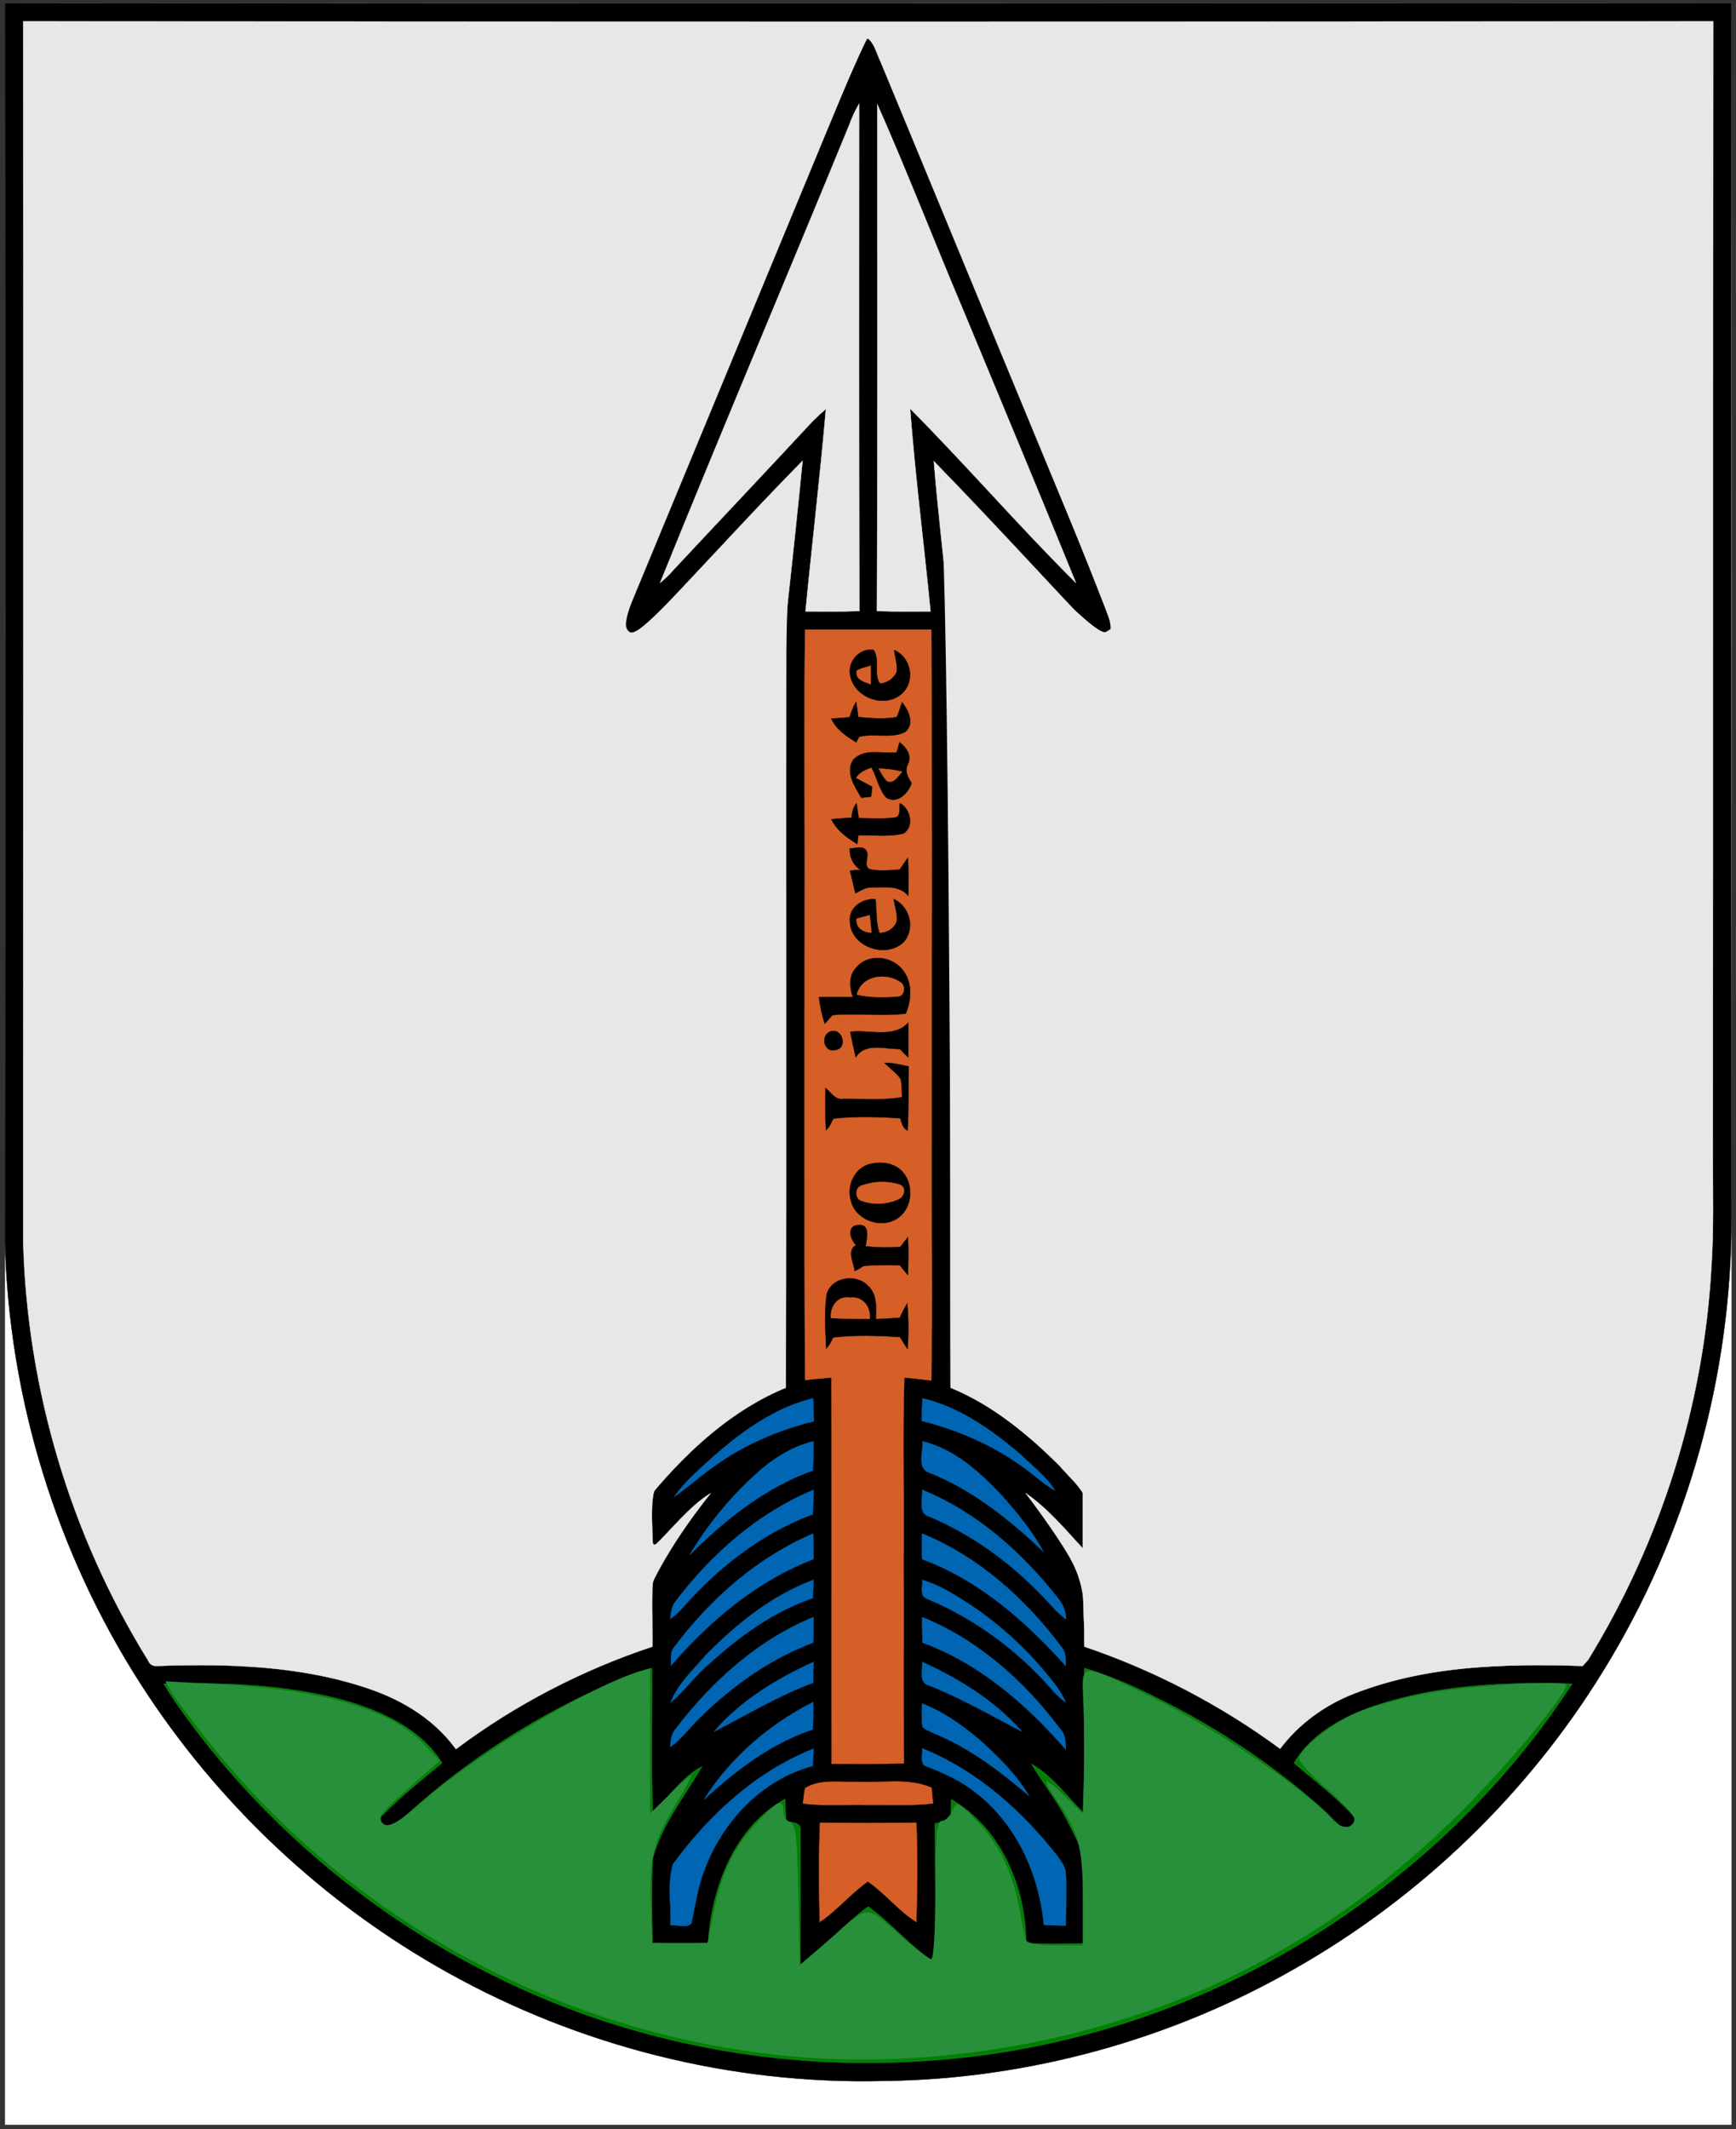 <?xml version="1.0" encoding="UTF-8" standalone="no"?>
<!-- Creator: CorelDRAW -->
<svg
   xmlns:dc="http://purl.org/dc/elements/1.1/"
   xmlns:cc="http://creativecommons.org/ns#"
   xmlns:rdf="http://www.w3.org/1999/02/22-rdf-syntax-ns#"
   xmlns:svg="http://www.w3.org/2000/svg"
   xmlns="http://www.w3.org/2000/svg"
   xmlns:sodipodi="http://sodipodi.sourceforge.net/DTD/sodipodi-0.dtd"
   xmlns:inkscape="http://www.inkscape.org/namespaces/inkscape"
   xml:space="preserve"
   width="168mm"
   height="206mm"
   style="shape-rendering:geometricPrecision; text-rendering:geometricPrecision; image-rendering:optimizeQuality; fill-rule:evenodd; clip-rule:evenodd"
   viewBox="0 0 168 206"
   version="1.1"
   sodipodi:version="0.32"
   inkscape:version="0.46"
   sodipodi:docname="Coat_of_arms_of_Akmenė_(Lithuania).svg"
   inkscape:output_extension="org.inkscape.output.svg.inkscape"
   id="svg2481"><rect x="0" y="0" width="168" height="206" fill="#333333" stroke="none"/><sodipodi:namedview
   inkscape:window-height="669"
   inkscape:window-width="659"
   inkscape:pageshadow="2"
   inkscape:pageopacity="0.0"
   guidetolerance="10.0"
   gridtolerance="10.0"
   objecttolerance="10.0"
   borderopacity="1.0"
   bordercolor="#666666"
   pagecolor="#ffffff"
   id="namedview2536"
   showgrid="false"
   inkscape:zoom="0.63294498"
   inkscape:cx="413.46276"
   inkscape:cy="364.96063"
   inkscape:window-x="85"
   inkscape:window-y="147"
   inkscape:current-layer="svg2481" />
 <defs
   id="defs2483"><inkscape:perspective
   sodipodi:type="inkscape:persp3d"
   inkscape:vp_x="0 : 364.96063 : 1"
   inkscape:vp_y="0 : 1000 : 0"
   inkscape:vp_z="595.27557 : 364.96063 : 1"
   inkscape:persp3d-origin="297.63779 : 243.30709 : 1"
   id="perspective2540" />
  <style
   type="text/css"
   id="style2485">
   
    .str1 {stroke:black;stroke-width:0.033}
    .str8 {stroke:#0065B2;stroke-width:0.033}
    .str7 {stroke:#0066B2;stroke-width:0.033}
    .str6 {stroke:#0066B3;stroke-width:0.033}
    .str5 {stroke:#010000;stroke-width:0.033}
    .str9 {stroke:#28903A;stroke-width:0.033}
    .str4 {stroke:#D45F26;stroke-width:0.033}
    .str3 {stroke:#D55F26;stroke-width:0.033}
    .str2 {stroke:#E7E7E8;stroke-width:0.033}
    .str0 {stroke:white;stroke-width:0.033}
    .fil1 {fill:black}
    .fil8 {fill:#0065B2}
    .fil7 {fill:#0066B2}
    .fil6 {fill:#0066B3}
    .fil5 {fill:#010000}
    .fil9 {fill:#28903A}
    .fil4 {fill:#D45F26}
    .fil3 {fill:#D55F26}
    .fil2 {fill:#E7E7E8}
    .fil0 {fill:white}
   
  </style>
 <inkscape:perspective
   id="perspective2549"
   inkscape:persp3d-origin="372.04724 : 350.78739 : 1"
   inkscape:vp_z="744.09448 : 526.18109 : 1"
   inkscape:vp_y="0 : 1000 : 0"
   inkscape:vp_x="0 : 526.18109 : 1"
   sodipodi:type="inkscape:persp3d" /></defs>
 <g
   id="Layer_x0020_1">
  <sodipodi:namedview
   inkscape:window-height="972"
   inkscape:window-width="1280"
   inkscape:pageshadow="2"
   inkscape:pageopacity="0.0"
   guidetolerance="10.0"
   gridtolerance="10.0"
   objecttolerance="10.0"
   borderopacity="1.0"
   bordercolor="#666666"
   pagecolor="#ffffff"
   id="base"
   showgrid="false"
   inkscape:zoom="0.62117647"
   inkscape:cx="371.875"
   inkscape:cy="371.875"
   inkscape:window-x="-8"
   inkscape:window-y="-8"
   inkscape:current-layer="svg2704" />
  <polygon
   id="path2706"
   class="fil0 str0"
   points="0.495,0.317 167.543,0.317 167.543,205.551 0.495,205.551 " />
  <path
   id="path2708"
   class="fil1 str1"
   d="M0.48 0.305c55.704,0.035 111.372,0 167.076,0 -0.035,39.158 -0.035,78.281 0,117.404 0.035,15.416 -4.304,30.833 -12.418,43.956 -7.303,11.889 -17.674,21.872 -29.774,28.751 -12.1,6.95 -26,10.76 -39.934,10.901 -14.64,0.353 -29.316,-3.351 -42.086,-10.477 -11.995,-6.668 -22.26,-16.334 -29.669,-27.834 -8.184,-12.7 -12.806,-27.693 -13.194,-42.827 0.035,-39.934 0.035,-79.904 0,-119.874z" />
  <path
   id="path2710"
   class="fil2 str2"
   d="M2.244 2.069c54.504,0.035 109.044,0.035 163.548,0 -0.035,36.548 0,73.096 -0.035,109.643 0,3.634 0.106,7.267 -0.141,10.901 -0.741,13.37 -4.904,26.529 -11.924,37.959 -0.141,0.141 -0.388,0.459 -0.529,0.6 -7.408,-0.247 -15.028,-0.071 -22.049,2.646 -2.857,1.094 -5.397,2.928 -7.232,5.362 -5.75,-4.233 -12.171,-7.585 -18.944,-9.878 -0.071,-2.081 0.106,-4.198 -0.106,-6.279 -1.517,-3.034 -3.528,-5.856 -5.574,-8.572 2.152,1.482 3.845,3.528 5.609,5.433 0.071,-1.799 0.106,-3.563 0,-5.327 -0.6,-1.023 -1.517,-1.799 -2.293,-2.716 -3.069,-3.069 -6.526,-5.927 -10.583,-7.585 -0.07,-24.694 0,-49.354 -0.035,-74.048 -0.529,-5.186 -1.164,-10.407 -1.587,-15.593 5.397,5.539 10.654,11.289 15.981,16.933 0.494,-0.282 1.023,-0.6 1.517,-0.917 -7.585,-18.168 -15.064,-36.371 -22.613,-54.575 -0.423,-0.917 -0.706,-1.87 -1.235,-2.752 -0.106,0.176 -0.318,0.529 -0.423,0.706 -7.832,18.874 -15.628,37.747 -23.46,56.621 0.494,0.212 0.953,0.882 1.517,0.811 5.397,-5.539 10.583,-11.36 16.016,-16.863 -0.494,5.009 -1.023,10.019 -1.587,15.028 -0.035,24.871 0.035,49.742 -0.035,74.648 -5.08,2.081 -9.278,5.891 -12.771,10.019 -0.353,1.764 -0.106,3.634 -0.106,5.433 1.87,-1.764 3.422,-3.881 5.609,-5.256 -2.117,2.681 -4.092,5.503 -5.609,8.572 -0.141,2.081 0,4.163 -0.035,6.279 -6.809,2.258 -13.264,5.609 -19.015,9.913 -2.011,-2.787 -5.01,-4.657 -8.255,-5.786 -6.597,-2.293 -13.723,-2.505 -20.637,-2.258 -0.459,0.035 -0.741,-0.141 -0.917,-0.565 -7.479,-12.1 -11.677,-26.176 -12.065,-40.428 0,-39.37 0.035,-78.74 0,-118.11z" />
  <path
   id="path2712"
   class="fil2 str2"
   d="M82.184 12.088c0.247,-0.706 0.565,-1.376 0.953,-2.046 0,16.369 -0.035,32.703 0.035,49.071 -1.729,0.071 -3.493,0.035 -5.221,0.035 0.635,-6.526 1.411,-13.053 1.976,-19.579 -0.459,0.388 -0.882,0.776 -1.27,1.164 -4.48,4.833 -8.996,9.596 -13.476,14.393 -0.388,0.459 -0.847,0.882 -1.305,1.27 5.997,-14.817 12.241,-29.527 18.309,-44.309z" />
  <path
   id="path2714"
   class="fil2 str2"
   d="M84.9 10.077c2.963,6.703 5.609,13.547 8.467,20.285 3.598,8.678 7.232,17.357 10.76,26.035 -5.503,-5.468 -10.583,-11.359 -16.051,-16.863 0.494,6.562 1.341,13.088 1.976,19.614 -1.729,0 -3.457,0.035 -5.186,-0.035 0.071,-16.334 0.035,-32.703 0.035,-49.036z" />
  <path
   id="path2716"
   class="fil3 str3"
   d="M77.915 60.913c4.057,0 8.149,0 12.206,0 0.106,16.334 0.035,32.703 0.035,49.036 -0.035,7.867 0.106,15.734 -0.035,23.601 -0.882,-0.106 -1.729,-0.212 -2.611,-0.282 -0.176,5.856 0,11.748 -0.071,17.604 0.035,6.562 -0.035,13.159 0.035,19.72 -2.328,0.071 -4.657,0.035 -6.985,0.035 -0.035,-12.453 0.035,-24.906 -0.035,-37.359 -0.847,0.071 -1.693,0.141 -2.54,0.247 -0.106,-16.686 -0.035,-33.337 -0.035,-50.024 0,-7.514 -0.07,-15.064 0.035,-22.578z" />
  <path
   id="path2718"
   class="fil1 str1"
   d="M82.254 65.146c-0.176,-1.27 1.058,-2.505 2.293,-2.258 0.635,0.953 -0.035,2.293 0.6,3.245 0.706,-0.035 1.341,-0.494 1.623,-1.094 0.106,-0.706 -0.141,-1.446 -0.247,-2.152 1.623,0.67 2.081,2.963 0.811,4.163 -1.693,1.623 -4.868,0.388 -5.08,-1.905z" />
  <path
   id="path2720"
   class="fil3 str3"
   d="M82.924 64.864c0.423,-0.212 0.882,-0.318 1.341,-0.459 0,0.6 0,1.199 0,1.799 -0.635,-0.247 -1.552,-0.459 -1.341,-1.341z" />
  <path
   id="path2722"
   class="fil1 str1"
   d="M82.219 69.379c0.176,-0.529 0.353,-1.023 0.635,-1.482 0.07,0.494 0.141,0.988 0.212,1.482 1.235,0.106 2.469,0.212 3.704,0 0.247,-0.459 0.353,-0.988 0.529,-1.446 0.6,0.776 1.27,2.081 0.282,2.893 -1.376,0.67 -2.999,0.07 -4.445,0.459 -0.07,0.141 -0.212,0.388 -0.282,0.529 -0.953,-0.6 -1.905,-1.199 -2.399,-2.293 0.6,-0.035 1.199,-0.071 1.764,-0.141z" />
  <path
   id="path2724"
   class="fil1 str1"
   d="M87.052 71.813c0.635,0.459 1.235,1.305 0.811,2.117 -0.353,0.67 0,1.27 0.353,1.834 -0.318,0.988 -1.376,2.046 -2.434,1.411 -0.741,-0.811 -0.917,-1.976 -1.446,-2.928 -0.6,0.212 -1.2,0.459 -1.517,1.023 0.529,0.282 1.058,0.564 1.587,0.847 -0.035,0.247 -0.07,0.706 -0.106,0.953 -0.247,0.035 -0.706,0.071 -0.953,0.106 -0.6,-1.058 -1.552,-2.399 -0.811,-3.634 1.058,-1.199 2.857,-0.6 4.233,-0.741 0.071,-0.247 0.212,-0.741 0.282,-0.988z" />
  <path
   id="path2726"
   class="fil4 str4"
   d="M85.041 74.353c0.741,0.035 1.517,0.106 2.258,0.318 -0.388,0.388 -0.741,1.129 -1.411,0.917 -0.388,-0.318 -0.6,-0.811 -0.847,-1.235z" />
  <path
   id="path2728"
   class="fil1 str1"
   d="M82.395 79.116c0.07,-0.494 0.141,-0.988 0.494,-1.411 0.07,0.494 0.141,0.988 0.212,1.446 1.2,0 2.399,0.106 3.598,-0.07 0.529,-0.212 0.282,-0.953 0.388,-1.376 1.023,0.529 1.411,2.258 0.353,2.928 -1.411,0.353 -2.893,0.141 -4.374,0.176 -0.035,0.212 -0.071,0.635 -0.106,0.847 -1.023,-0.635 -1.976,-1.305 -2.505,-2.399 0.67,-0.07 1.305,-0.106 1.94,-0.141z" />
  <path
   id="path2730"
   class="fil1 str1"
   d="M82.254 82.079c0.494,0.035 1.164,-0.318 1.552,0.176 0.423,0.529 -0.318,1.411 0.318,1.834 0.988,0.212 1.976,0.106 2.963,0.035 0.247,-0.388 0.494,-0.776 0.776,-1.129 0.071,1.199 0.035,2.434 0.035,3.669 -0.882,-1.058 -2.328,-0.811 -3.528,-0.811 -0.6,-0.035 -1.094,0.318 -1.587,0.564 -0.176,-0.706 -0.353,-1.446 -0.529,-2.187 0.247,-0.035 0.776,-0.07 1.023,-0.07 -0.706,-0.494 -1.094,-1.2 -1.023,-2.081z" />
  <path
   id="path2732"
   class="fil1 str1"
   d="M82.254 89.135c-0.141,-1.376 1.235,-2.223 2.469,-2.152 0.141,1.058 0,2.223 0.388,3.281 0.741,0 1.482,-0.459 1.693,-1.199 0.035,-0.706 -0.212,-1.376 -0.318,-2.081 1.587,0.706 2.117,2.893 0.953,4.163 -1.729,1.658 -5.151,0.423 -5.186,-2.011z" />
  <path
   id="path2734"
   class="fil4 str4"
   d="M82.889 88.888c0.318,-0.106 0.953,-0.247 1.27,-0.353 0.07,0.564 0.106,1.129 0.176,1.693 -0.811,-0.035 -1.517,-0.459 -1.446,-1.341z" />
  <path
   id="path2736"
   class="fil1 str1"
   d="M82.854 93.615c1.094,-1.341 3.281,-1.164 4.374,0.071 1.094,1.164 1.023,2.999 0.423,4.374 -2.364,0.282 -4.727,-0.071 -7.091,0.141 -0.176,0.212 -0.564,0.635 -0.741,0.847 -0.282,-0.847 -0.459,-1.729 -0.564,-2.575 1.094,-0.035 2.187,-0.035 3.281,0 -0.318,-0.953 -0.423,-2.081 0.318,-2.857z" />
  <path
   id="path2738"
   class="fil3 str3"
   d="M82.924 96.226c0.459,-1.905 2.928,-2.187 4.304,-1.129 0.459,0.388 0.247,1.376 -0.423,1.305 -1.305,0.106 -2.611,0.106 -3.881,-0.176z" />
  <path
   id="path2740"
   class="fil1 str1"
   d="M82.289 99.824c1.835,-0.247 4.163,0.67 5.609,-0.882 0,1.129 0,2.258 0,3.351 -0.282,-0.247 -0.564,-0.529 -0.811,-0.811 -1.411,0.035 -3.387,-0.67 -4.269,0.811 -0.176,-0.811 -0.388,-1.658 -0.529,-2.469z" />
  <path
   id="path2742"
   class="fil5 str5"
   d="M80.279 99.824c1.2,-0.529 1.87,1.587 0.529,1.764 -1.058,0.247 -1.411,-1.341 -0.529,-1.764z" />
  <path
   id="path2744"
   class="fil1 str1"
   d="M85.606 102.823c0.776,0 1.552,0.176 2.328,0.353 -0.071,2.081 0.035,4.128 -0.106,6.209 -0.459,-0.247 -0.565,-0.741 -0.706,-1.2 -2.152,-0.141 -4.339,-0.212 -6.491,0.035 -0.176,0.388 -0.353,0.811 -0.706,1.129 -0.07,-1.376 -0.035,-2.716 -0.035,-4.092 0.529,0.423 0.917,1.164 1.658,1.058 1.94,-0.035 3.881,0.176 5.75,-0.176 -0.035,-0.6 0,-1.199 -0.141,-1.764 -0.423,-0.6 -1.058,-1.023 -1.552,-1.552z" />
  <path
   id="path2746"
   class="fil1 str1"
   d="M84.477 112.559c0.776,-0.141 1.587,-0.071 2.258,0.318 1.799,1.023 1.799,4.057 -0.035,5.08 -1.552,0.917 -3.916,0.035 -4.339,-1.764 -0.494,-1.552 0.459,-3.457 2.117,-3.634z" />
  <path
   id="path2748"
   class="fil3 str3"
   d="M83.454 114.676c1.164,-0.423 2.47,-0.423 3.634,-0.07 0.67,0.282 0.423,1.164 -0.141,1.411 -1.094,0.494 -2.399,0.564 -3.493,0.176 -0.776,-0.141 -0.741,-1.411 0,-1.517z" />
  <path
   id="path2750"
   class="fil1 str1"
   d="M82.854 120.461c-0.565,-0.494 -0.953,-1.87 0.176,-1.94 1.235,-0.141 0.847,1.27 0.741,2.046 1.094,0.141 2.223,0.141 3.351,0.071 0.247,-0.318 0.494,-0.635 0.741,-0.953 0.071,1.235 0.035,2.434 0,3.669 -0.282,-0.318 -0.529,-0.635 -0.776,-0.953 -1.199,-0.035 -2.364,-0.035 -3.528,0.07 -0.282,0.212 -0.564,0.353 -0.847,0.494 -0.071,-0.776 -0.811,-2.011 0.141,-2.505z" />
  <path
   id="path2752"
   class="fil1 str1"
   d="M79.996 125.259c0.423,-1.729 2.893,-2.081 4.022,-0.847 0.882,0.811 0.776,2.117 0.741,3.21 0.776,-0.035 1.552,-0.071 2.328,-0.141 0.212,-0.494 0.459,-0.953 0.706,-1.376 0.141,1.446 0.141,2.928 0.035,4.41 -0.247,-0.388 -0.494,-0.776 -0.741,-1.164 -2.152,-0.141 -4.304,-0.212 -6.456,0.035 -0.176,0.388 -0.388,0.776 -0.67,1.094 -0.07,-1.729 -0.212,-3.493 0.035,-5.221z" />
  <path
   id="path2754"
   class="fil3 str3"
   d="M80.42 127.517c-0.106,-1.094 0.635,-2.187 1.835,-1.976 1.199,-0.176 2.046,0.882 1.905,2.046 -1.235,0 -2.505,0 -3.74,-0.071z" />
  <path
   id="path2756"
   class="fil6 str6"
   d="M69.06 140.887c2.822,-2.469 5.962,-4.727 9.631,-5.609 0.035,0.741 0.035,1.482 0.071,2.223 -3.316,0.811 -6.491,2.152 -9.278,4.092 -1.482,0.988 -2.787,2.187 -4.233,3.21 1.058,-1.517 2.469,-2.681 3.81,-3.916z" />
  <path
   id="path2758"
   class="fil6 str6"
   d="M89.274 135.278c3.598,0.847 6.703,3.069 9.49,5.433 1.164,1.129 2.469,2.117 3.351,3.493 -0.847,-0.459 -1.587,-1.094 -2.328,-1.693 -3.104,-2.434 -6.773,-4.092 -10.583,-5.045 0,-0.706 0.035,-1.446 0.07,-2.187z" />
  <path
   id="path2760"
   class="fil6 str6"
   d="M72.87 142.863c1.658,-1.552 3.598,-2.893 5.856,-3.422 0,0.917 0,1.87 -0.071,2.822 -4.621,1.658 -8.502,4.763 -11.924,8.184 1.658,-2.787 3.74,-5.362 6.138,-7.585z" />
  <path
   id="path2762"
   class="fil6 str6"
   d="M89.274 139.441c3.069,0.741 5.539,2.963 7.655,5.221 1.517,1.693 2.963,3.457 4.057,5.468 -3.246,-3.104 -6.809,-5.962 -11.042,-7.655 -1.27,-0.423 -0.564,-2.046 -0.67,-3.034z" />
  <path
   id="path2764"
   class="fil6 str6"
   d="M65.427 154.857c3.493,-4.586 7.973,-8.502 13.3,-10.724 0,0.776 -0.035,1.587 -0.071,2.364 -4.974,1.834 -9.278,5.221 -12.735,9.207 -0.318,0.318 -0.67,0.635 -1.058,0.917 0.071,-0.635 0.141,-1.27 0.565,-1.764z" />
  <path
   id="path2766"
   class="fil7 str7"
   d="M89.239 144.133c5.292,2.152 9.701,6.068 13.194,10.548 0.459,0.565 0.706,1.235 0.741,1.976 -0.988,-0.706 -1.729,-1.729 -2.611,-2.575 -3.034,-3.104 -6.632,-5.68 -10.654,-7.373 -1.129,-0.318 -0.564,-1.729 -0.67,-2.575z" />
  <path
   id="path2768"
   class="fil6 str6"
   d="M65.286 159.302c3.493,-4.657 8.043,-8.643 13.405,-10.936 0.035,0.811 0.035,1.623 0.035,2.47 -5.433,2.081 -10.019,5.927 -13.794,10.301 0.035,-0.635 -0.106,-1.341 0.353,-1.835z" />
  <path
   id="path2770"
   class="fil7 str7"
   d="M89.239 148.366c5.433,2.223 9.984,6.279 13.476,10.971 0.459,0.494 0.423,1.2 0.423,1.835 -3.881,-4.339 -8.396,-8.29 -13.899,-10.336 -0.035,-0.811 0,-1.658 0,-2.47z" />
  <path
   id="path2772"
   class="fil7 str7"
   d="M68.249 160.184c2.999,-3.069 6.456,-5.856 10.477,-7.338 -0.035,0.6 -0.035,1.164 -0.071,1.764 -3.775,1.27 -7.056,3.669 -9.984,6.315 -1.376,1.129 -2.399,2.646 -3.775,3.775 0.706,-1.799 2.152,-3.104 3.351,-4.516z" />
  <path
   id="path2774"
   class="fil8 str8"
   d="M89.239 152.846c1.658,0.494 3.14,1.411 4.586,2.364 3.281,2.152 6.138,4.904 8.502,8.043 0.318,0.459 0.6,0.953 0.811,1.446 -0.847,-0.6 -1.482,-1.411 -2.187,-2.187 -3.175,-3.351 -6.985,-6.068 -11.218,-7.832 -0.811,-0.247 -0.388,-1.235 -0.494,-1.834z" />
  <path
   id="path2776"
   class="fil6 str6"
   d="M65.427 167.205c3.493,-4.551 7.938,-8.572 13.3,-10.76 0,0.847 0,1.658 -0.035,2.47 -4.092,1.517 -7.761,4.128 -10.866,7.161 -1.023,0.953 -1.799,2.117 -2.963,2.928 0.035,-0.635 0.106,-1.305 0.565,-1.799z" />
  <path
   id="path2778"
   class="fil6 str6"
   d="M89.239 156.445c5.397,2.187 9.878,6.174 13.335,10.795 0.529,0.529 0.564,1.27 0.564,2.011 -3.81,-4.375 -8.361,-8.326 -13.864,-10.336 -0.035,-0.811 -0.035,-1.623 -0.035,-2.47z" />
  <path
   id="path2780"
   class="fil6 str6"
   d="M69.096 167.522c2.575,-2.999 6.068,-5.115 9.631,-6.738 -0.035,0.67 -0.035,1.341 -0.035,2.011 -3.351,1.235 -6.42,3.104 -9.595,4.727z" />
  <path
   id="path2782"
   class="fil7 str7"
   d="M89.239 160.784c3.598,1.623 7.056,3.775 9.666,6.738 -2.999,-1.552 -5.891,-3.246 -9.031,-4.48 -1.023,-0.247 -0.529,-1.517 -0.635,-2.258z" />
  <path
   id="path2784"
   class="fil9 str9"
   d="M58.265 163.218c1.587,-0.706 3.14,-1.446 4.833,-1.835 0.035,4.657 -0.106,9.313 0.071,13.97 1.587,-1.482 2.787,-3.422 4.763,-4.445 -1.693,2.893 -3.881,5.609 -4.763,8.89 -0.141,2.752 -0.071,5.468 -0.035,8.184 1.799,0.106 3.598,0.106 5.397,0 0.318,-5.362 2.54,-11.218 7.444,-13.935 0.035,0.706 0.035,1.411 0.071,2.081 0.459,0.247 1.446,0.106 1.411,0.847 0.035,4.374 0,8.714 0,13.088 2.328,-1.693 4.233,-3.916 6.562,-5.609 2.258,1.623 4.057,3.845 6.42,5.397 0.141,-4.48 0.071,-8.961 0.035,-13.441 0.494,-0.071 1.023,-0.141 1.517,-0.176 0.035,-0.741 0.035,-1.446 0.071,-2.152 4.798,2.752 7.232,8.537 7.232,13.899 1.87,0.141 3.74,0.07 5.609,0.035 0.071,-2.399 0.035,-4.798 0.035,-7.161 0.035,-1.764 -0.953,-3.281 -1.693,-4.798 -0.988,-1.905 -2.328,-3.563 -3.422,-5.397 2.046,1.164 3.387,3.104 5.045,4.727 0.176,-4.657 0.035,-9.349 0.071,-14.005 3.598,1.058 6.95,2.787 10.23,4.551 4.586,2.575 8.89,5.574 12.806,9.066 0.67,0.6 1.27,1.341 2.011,1.87 0.494,0.176 0.882,-0.423 1.235,-0.67 -0.106,-0.388 -0.388,-0.67 -0.635,-0.953 -1.658,-1.693 -3.563,-3.14 -5.362,-4.692 1.976,-3.281 5.68,-4.939 9.207,-5.962 5.75,-1.658 11.783,-1.87 17.709,-1.693 -6.068,9.349 -14.217,17.321 -23.53,23.424 -11.642,7.62 -25.259,12.206 -39.158,13.053 -13.864,0.953 -28.011,-1.658 -40.605,-7.726 -11.712,-5.574 -22.084,-14.005 -29.951,-24.342 -1.058,-1.446 -2.152,-2.857 -3.034,-4.41 6.032,-0.141 12.206,0.07 18.027,1.764 3.422,1.058 6.95,2.752 8.89,5.891 -1.94,1.623 -3.916,3.175 -5.68,4.974 -0.847,0.529 0.6,1.87 1.094,1.129 5.856,-5.574 12.7,-10.125 20.073,-13.441z"
   style="fill:#008000" />
  <path
   id="path2786"
   class="fil6 str6"
   d="M68.143 174.084c2.54,-4.057 6.315,-7.267 10.548,-9.419 0.035,0.882 0,1.764 -0.035,2.646 -4.022,1.341 -7.444,3.951 -10.513,6.773z" />
  <path
   id="path2788"
   class="fil6 str6"
   d="M89.239 164.806c2.081,0.811 3.881,2.117 5.539,3.493 1.799,1.623 3.563,3.351 4.798,5.433 -2.787,-2.364 -5.715,-4.621 -9.102,-5.997 -0.423,-0.212 -0.882,-0.353 -1.2,-0.67 -0.106,-0.741 -0.035,-1.517 -0.035,-2.258z" />
  <path
   id="path2790"
   class="fil6 str6"
   d="M65.144 180.328c3.493,-4.763 8.043,-8.961 13.582,-11.148 -0.035,0.529 -0.035,1.094 -0.071,1.658 -4.904,1.305 -8.749,5.362 -10.477,10.054 -0.67,1.658 -0.882,3.457 -1.27,5.186 -0.494,0.494 -1.341,0.106 -2.011,0.176 0.071,-1.94 -0.353,-4.057 0.247,-5.927z" />
  <path
   id="path2792"
   class="fil6 str6"
   d="M89.239 169.145c5.256,2.117 9.595,5.962 13.053,10.372 0.353,0.529 0.811,1.023 0.847,1.693 0.106,1.693 0,3.387 0,5.08 -0.706,0 -1.411,-0.035 -2.117,-0.07 -0.459,-4.904 -2.681,-9.842 -6.703,-12.876 -1.376,-1.094 -2.963,-1.799 -4.586,-2.434 -0.811,-0.212 -0.388,-1.164 -0.494,-1.764z" />
  <path
   id="path2794"
   class="fil3 str3"
   d="M77.915 172.99c1.517,-0.917 3.351,-0.529 5.045,-0.6 2.399,0.141 4.904,-0.423 7.197,0.564 0.035,0.494 0.07,0.988 0.141,1.517 -2.081,0.247 -4.198,0.106 -6.279,0.141 -2.117,-0.071 -4.198,0.141 -6.315,-0.141 0.071,-0.494 0.106,-0.988 0.212,-1.482z" />
  <path
   id="path2796"
   class="fil3 str3"
   d="M79.361 176.341c3.104,0.035 6.209,0.035 9.313,0 0.141,3.175 0.106,6.385 0,9.596 -1.729,-1.094 -2.999,-2.752 -4.692,-3.916 -1.658,1.164 -2.963,2.787 -4.657,3.916 -0.07,-3.21 -0.106,-6.421 0.035,-9.596z" />
 </g>
<path
   style="fill:#eeefef;fill-opacity:1"
   d="M 150.305,592.21 C 136.925,578.375 108.718,570.836 68.638,570.384 L 51.645,570.192 L 40.266,547.666 C 22.922,513.332 13.33,480.289 9.886,443.008 C 8.803,431.276 8.206,351.102 8.203,216.685 L 8.197,8.532 L 297.322,8.532 L 586.446,8.532 L 586.434,221.425 C 586.42,439.064 586.193,448.264 580.1,477.472 C 574.357,505.002 559.27,543.949 546.577,564.012 L 542.491,570.473 L 521.416,570.716 C 486.476,571.118 459.604,578.631 444.593,592.193 L 438.212,597.957 L 425.902,589.921 C 413.658,581.929 394.79,572.383 380.883,567.145 L 373.599,564.401 L 372.59,552.465 C 371.798,543.089 370.564,538.876 366.84,532.823 C 360.856,523.097 360.855,521.802 366.838,527.534 L 371.578,532.075 L 371.578,520.884 L 371.578,509.693 L 359.203,498.075 C 352.397,491.685 342.543,483.968 337.305,480.926 L 327.783,475.397 L 326.832,338.734 C 326.31,263.57 325.166,196.028 324.29,188.642 C 323.414,181.256 322.298,171.857 321.811,167.755 L 320.924,160.298 L 348.76,189.46 C 373.01,214.866 376.984,218.415 379.616,217.006 C 381.278,216.117 382.637,215.072 382.637,214.683 C 382.637,213.908 303.617,23.05 300.392,16.036 C 299.293,13.647 297.945,11.691 297.395,11.691 C 296.845,11.691 277.459,57.371 254.315,113.201 C 216.495,204.433 212.497,214.913 214.822,216.707 C 216.244,217.805 217.875,218.516 218.446,218.287 C 219.017,218.058 231.466,205.186 246.111,189.683 C 260.755,174.181 272.981,162.227 273.279,163.12 C 273.576,164.012 272.709,174.833 271.351,187.165 C 269.311,205.702 268.883,232.633 268.883,342.573 L 268.883,475.557 L 261.401,479.192 C 252.121,483.701 235.993,496.411 228.616,505.029 C 223.5,511.006 223.066,512.319 223.066,521.809 L 223.066,532.104 L 228.595,526.744 C 231.637,523.796 234.125,521.844 234.125,522.405 C 234.125,522.967 231.639,527.55 228.6,532.59 C 223.676,540.755 223.073,542.967 223.07,552.896 L 223.066,564.038 L 214.771,566.964 C 202.94,571.137 183.164,581.196 169.191,590.148 C 162.587,594.379 156.861,597.84 156.466,597.84 C 156.072,597.84 153.299,595.307 150.305,592.21 L 150.305,592.21 z"
   id="path2698"
   transform="matrix(0.282,0,0,0.282,0,-3.5886412e-6)" /><path
   style="fill:#e6e6e6;fill-opacity:1"
   d="M 151.129,593.048 C 144.27,585.889 135.005,581.034 119.388,576.418 C 107.721,572.97 100.844,572.098 78.503,571.232 L 51.645,570.192 L 40.493,548.073 C 22.667,512.713 13.237,479.9 9.825,441.351 C 8.845,430.27 8.219,342.906 8.211,215.896 L 8.197,8.532 L 297.379,8.532 L 586.56,8.532 L 585.976,230.905 C 585.345,471.302 585.892,455.524 576.981,490.406 C 570.815,514.54 557.384,546.88 546.106,564.745 L 542.432,570.565 L 516.647,571.395 C 480.143,572.57 462.471,577.618 445.523,591.714 L 438.103,597.886 L 427.354,590.951 C 415.555,583.339 392.302,571.423 380.877,567.133 L 373.587,564.397 L 372.563,553.379 C 371.874,545.968 370.126,539.676 367.223,534.158 C 361.129,522.576 361.1,522.248 366.63,527.435 L 371.578,532.075 L 371.578,520.857 L 371.578,509.639 L 359.005,497.958 C 352.089,491.534 342.247,483.833 337.133,480.846 L 327.835,475.415 L 326.711,339.853 C 325.906,242.722 324.968,198.386 323.403,183.464 C 322.201,172.01 321.436,162.421 321.701,162.156 C 321.967,161.89 334.109,174.139 348.683,189.377 C 373.142,214.948 379.211,219.767 381.76,215.642 C 382.503,214.439 303.814,22.105 299.218,13.893 C 297.812,11.381 297.588,11.403 296.1,14.204 C 291.899,22.108 218.572,199.363 215.199,209.764 C 213.561,214.815 213.592,216.114 215.377,217.244 C 216.564,217.996 217.892,218.557 218.326,218.489 C 218.76,218.422 231.151,205.644 245.862,190.094 C 260.572,174.544 272.886,162.099 273.226,162.44 C 273.567,162.781 272.729,174.274 271.364,187.98 C 269.329,208.425 268.883,236.527 268.883,344.438 C 268.883,472.284 268.799,476.001 265.881,476.927 C 259.396,478.985 243.126,490.826 233.35,500.602 L 223.066,510.886 L 223.066,521.495 L 223.066,532.104 L 228.595,526.744 C 231.637,523.796 234.125,521.844 234.125,522.405 C 234.125,522.967 231.639,527.55 228.6,532.59 C 223.685,540.74 223.073,542.978 223.07,552.821 L 223.066,563.888 L 213.191,567.617 C 201.283,572.114 176.836,584.846 165.663,592.371 C 161.196,595.379 157.132,597.84 156.631,597.84 C 156.13,597.84 153.654,595.684 151.129,593.048 L 151.129,593.048 z"
   id="path2700"
   transform="matrix(0.282,0,0,0.282,0,-3.5886412e-6)" /><path
   style="fill:#28903a;fill-opacity:1"
   d="M 268.093,705.121 C 191.749,697.191 120.799,658.685 72.971,599.226 C 66.111,590.696 59.664,582.16 58.645,580.257 L 56.792,576.795 L 75.601,577.807 C 111.122,579.716 134.282,586.531 145.525,598.381 L 150.929,604.077 L 143.201,610.833 C 131.45,621.106 129.654,623.102 130.676,624.756 C 132.516,627.732 135.744,626.167 145.768,617.439 C 164.197,601.392 202.507,578.522 219.511,573.416 L 223.066,572.349 L 223.066,597.273 L 223.066,622.197 L 230.175,615.219 C 234.086,611.382 237.285,608.659 237.285,609.169 C 237.285,609.679 234.772,614.269 231.701,619.369 C 224.136,631.933 222.782,637.416 223.361,653.137 L 223.856,666.567 L 233.335,666.567 L 242.815,666.567 L 244.811,656.478 C 247.539,642.685 251.592,634.147 259.464,625.606 C 266.714,617.741 268.883,616.765 268.883,621.37 C 268.883,623.015 269.931,624.763 271.212,625.254 C 273.094,625.977 273.624,630.751 273.977,650.178 L 274.413,674.208 L 285.899,664.295 C 298.767,653.189 296.56,653.094 310.527,665.357 C 314.748,669.064 318.837,672.096 319.611,672.096 C 320.386,672.096 321.021,661.432 321.021,648.398 C 321.021,629.58 321.459,624.699 323.149,624.699 C 324.32,624.699 325.969,623.149 326.814,621.255 C 328.311,617.899 328.515,617.974 334.682,624.141 C 342.416,631.875 347.391,641.801 349.704,654.113 C 350.665,659.224 351.691,664.295 351.985,665.382 C 352.338,666.684 355.764,667.357 362.049,667.357 L 371.578,667.357 L 371.578,650.704 C 371.578,633.434 370.094,628.201 361.892,616.555 C 357.044,609.672 358.523,609.432 365.258,616.009 L 371.578,622.18 L 371.935,609.615 C 372.131,602.705 372.068,591.472 371.795,584.655 C 371.21,570.08 370.021,570.313 392.117,580.681 C 414.346,591.112 447.494,613.294 457.437,624.394 C 460.456,627.764 464.793,627.471 464.793,623.896 C 464.793,622.772 460.527,618.156 455.313,613.639 C 450.1,609.123 445.834,604.487 445.834,603.337 C 445.834,599.884 458.45,590.176 467.183,586.909 C 471.677,585.227 480.976,582.69 487.848,581.27 C 501.807,578.385 537.469,576.11 537.469,578.104 C 537.469,581.365 517.859,605.043 502.036,620.889 C 468.341,654.632 431.288,677.756 388.406,691.803 C 349.713,704.478 307.203,709.184 268.093,705.121 L 268.093,705.121 z"
   id="path2705"
   transform="matrix(0.282,0,0,0.282,0,-3.5886412e-6)" /><path
   style="fill:#e7e7e8;fill-opacity:1"
   d="M 149.775,592.096 C 134.736,578.74 113.457,572.675 76.382,571.178 L 51.966,570.192 L 46.072,559.922 C 27.393,527.379 13.803,484.048 9.971,444.816 C 8.983,434.705 8.372,348.238 8.372,218.493 L 8.372,8.532 L 297.497,8.532 L 586.622,8.532 L 586.622,220.303 C 586.622,437.472 586.366,447.765 580.24,477.472 C 574.595,504.844 559.485,543.887 546.738,564.036 L 542.636,570.52 L 518.416,571.366 C 480.719,572.684 457.922,579.556 442.499,594.25 L 438.198,598.347 L 429.859,592.837 C 417.07,584.387 402.336,576.495 387.587,570.195 C 380.22,567.048 373.655,563.627 372.997,562.593 C 372.339,561.559 371.79,556.724 371.777,551.85 C 371.759,545.061 370.644,540.91 367.013,534.106 C 364.406,529.221 362.273,524.722 362.273,524.108 C 362.273,523.495 364.406,525.036 367.013,527.534 L 371.753,532.075 L 371.758,521.115 L 371.763,510.155 L 360.047,499.096 C 353.603,493.013 343.469,485.128 337.528,481.574 L 326.725,475.111 L 325.738,332.272 C 325.126,243.785 324.1,184.923 323.042,177.583 C 322.103,171.065 321.303,164.504 321.265,163.001 C 321.226,161.456 332.221,171.829 346.583,186.886 C 378.239,220.075 385.166,224.487 379.187,207.652 C 377.073,201.7 314.025,48.67 301.543,19.196 C 300.163,15.937 298.426,13.271 297.682,13.271 C 296.456,13.271 246.594,131.471 223.007,190.29 C 214.645,211.143 213.698,214.534 215.68,216.517 C 217.663,218.499 221.493,215.101 245.301,190.238 C 260.34,174.533 272.942,161.981 273.306,162.345 C 273.67,162.709 272.863,174.595 271.513,188.76 C 269.521,209.659 269.058,239.111 269.058,345.035 L 269.058,475.557 L 262.25,478.865 C 253.543,483.095 232.858,499.705 227.423,506.831 C 224.058,511.243 223.241,514.032 223.241,521.109 C 223.241,525.946 223.828,529.904 224.545,529.904 C 225.263,529.904 227.517,528.129 229.555,525.96 C 235.24,519.909 234.994,522.232 228.837,532.737 C 223.87,541.211 223.241,543.53 223.241,553.351 L 223.241,564.417 L 217.451,566.328 C 206.518,569.936 188.569,578.765 172.79,588.297 C 164.1,593.546 156.789,597.811 156.542,597.774 C 156.296,597.738 153.251,595.183 149.775,592.096 L 149.775,592.096 z"
   id="path3990"
   transform="matrix(0.282,0,0,0.282,0,-3.5886412e-6)" /></svg>
